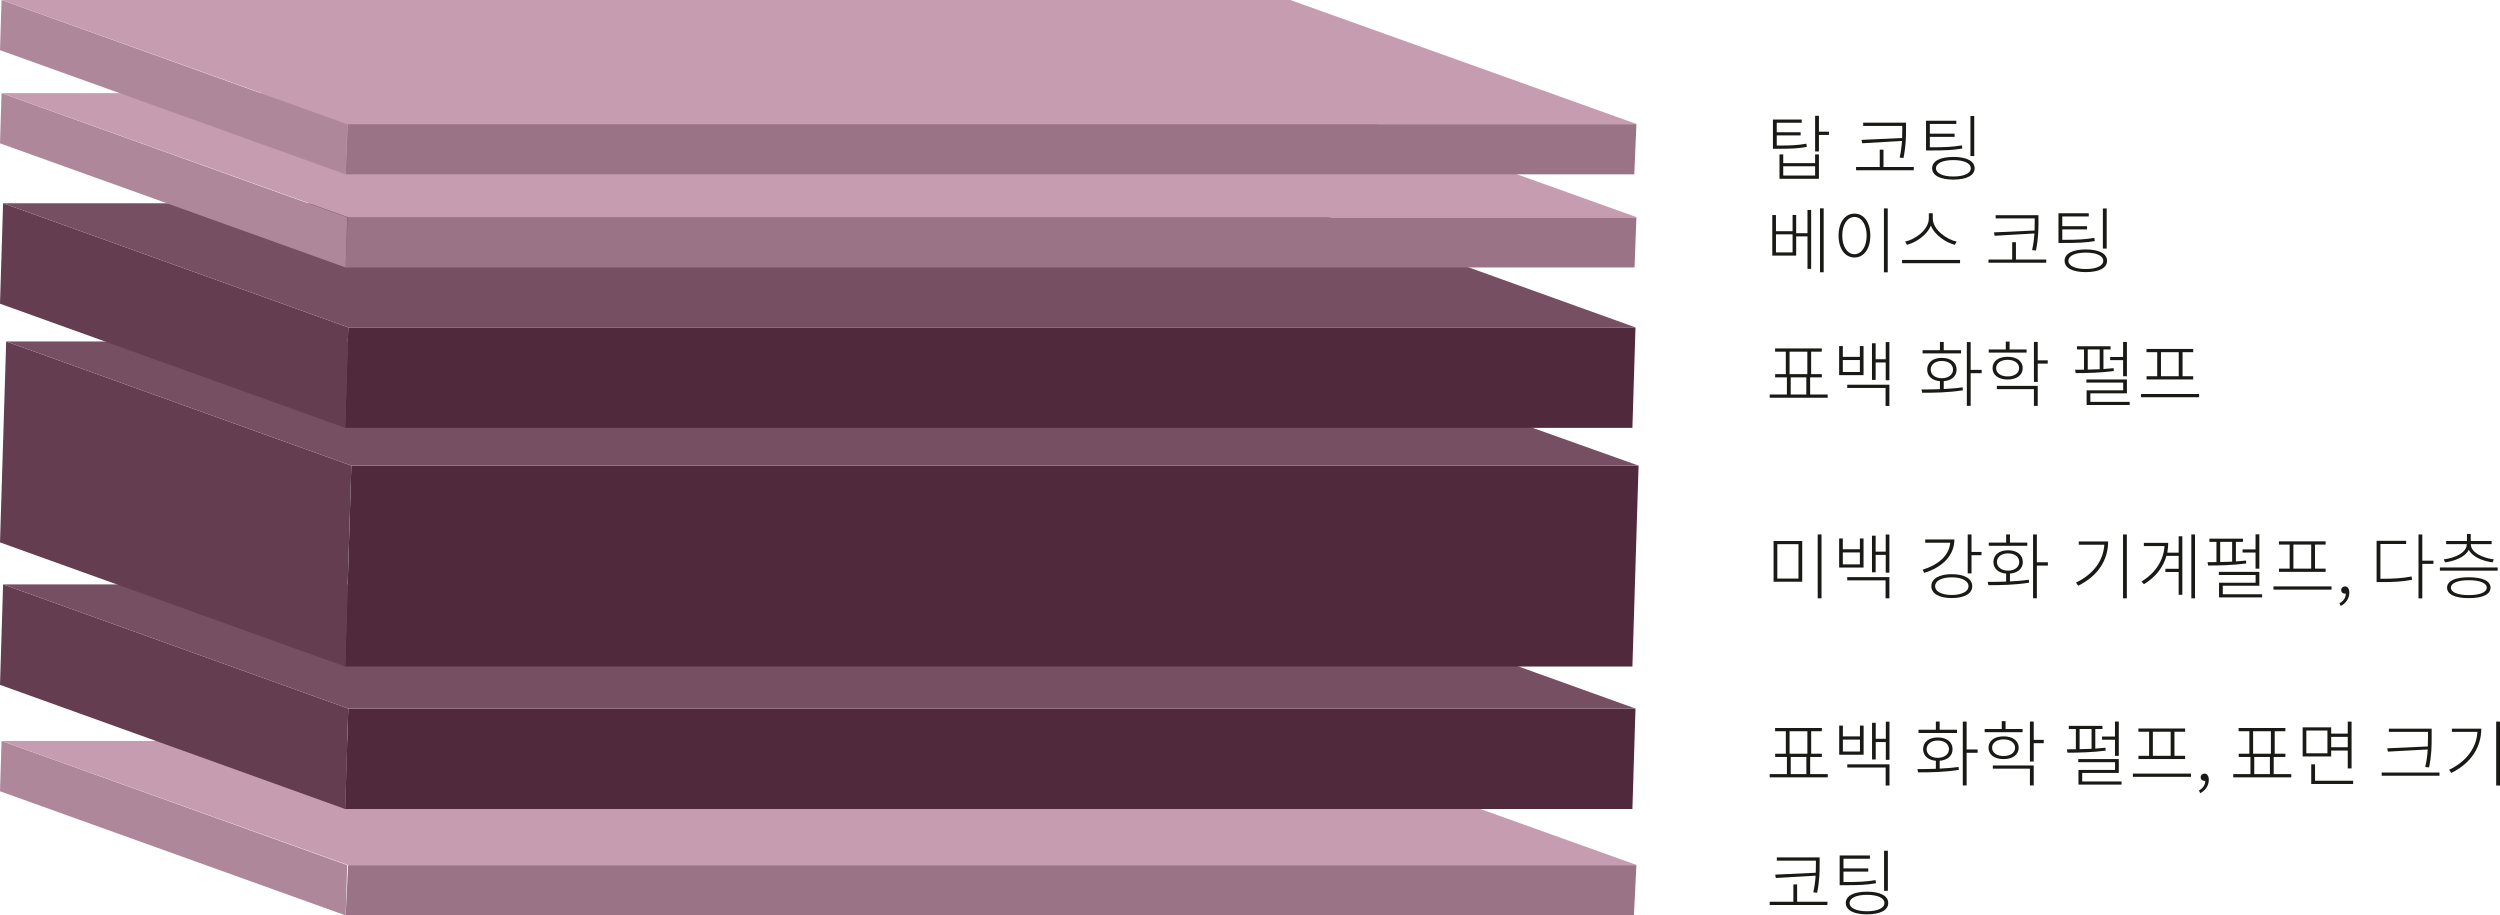 <?xml version="1.0" encoding="UTF-8"?><svg id="Lager_1" xmlns="http://www.w3.org/2000/svg" width="590.453" height="216.205" viewBox="0 0 590.453 216.205"><defs><style>.cls-1{fill:#af879b;}.cls-2{fill:#c69cb0;}.cls-3{fill:#191915;}.cls-4{fill:#9b7387;}.cls-5{fill:#643d50;}.cls-6{fill:#764f62;}.cls-7{fill:#51293c;}.cls-8{isolation:isolate;}</style></defs><g><path class="cls-3" d="M431.602,212.976v.765h-13.633v-.765h5.593v-4.097h.884v4.097h7.156Zm-2.754-6.851c.034-.765,.034-1.444,.034-2.124v-.731h-9.23v-.765h10.114v1.496c0,1.853,0,3.875-.595,6.85l-.901-.102c.323-1.513,.477-2.788,.544-3.927l-9.399,.544-.153-.799,9.587-.442Z"/><path class="cls-3" d="M443.077,208.608c-2.227,.391-4.011,.459-7.411,.459h-1.173v-7.021h7.156v.765h-6.255v2.295h5.848v.748h-5.848v2.465h.272c3.366,0,5.15-.085,7.293-.459l.118,.748Zm2.89,4.674c0,1.7-1.903,2.669-5.014,2.669s-5.015-.969-5.015-2.669c0-1.717,1.903-2.686,5.015-2.686s5.014,.969,5.014,2.686Zm-.9,0c0-1.206-1.615-1.938-4.113-1.938s-4.114,.731-4.114,1.938c0,1.19,1.615,1.938,4.114,1.938s4.113-.748,4.113-1.938Zm.815-2.89h-.9v-9.468h.9v9.468Z"/></g><g><path class="cls-3" d="M426.741,34.7c-2.091,.373-3.773,.442-6.919,.442h-1.088v-6.918h6.8v.765h-5.898v2.244h5.644v.748h-5.644v2.397h.186c3.111,0,4.777-.068,6.8-.442l.119,.765Zm1.954,1.768h.901v5.763h-9.315v-5.763h.885v2.057h7.529v-2.057Zm0,2.805h-7.529v2.193h7.529v-2.193Zm3.264-7.411h-2.362v3.91h-.901v-8.414h.901v3.739h2.362v.765Z"/><path class="cls-3" d="M452.001,39.443v.765h-13.633v-.765h5.593v-4.097h.884v4.097h7.156Zm-2.754-6.85c.034-.765,.034-1.445,.034-2.125v-.731h-9.23v-.765h10.114v1.496c0,1.853,0,3.876-.595,6.851l-.901-.102c.323-1.513,.477-2.788,.544-3.927l-9.399,.544-.153-.799,9.587-.442Z"/><path class="cls-3" d="M463.476,35.074c-2.227,.391-4.011,.459-7.411,.459h-1.173v-7.02h7.156v.765h-6.255v2.295h5.848v.748h-5.848v2.465h.272c3.366,0,5.15-.085,7.293-.459l.118,.748Zm2.891,4.675c0,1.7-1.904,2.668-5.015,2.668s-5.015-.969-5.015-2.668c0-1.717,1.903-2.686,5.015-2.686s5.015,.969,5.015,2.686Zm-.901,0c0-1.207-1.615-1.938-4.113-1.938s-4.114,.731-4.114,1.938c0,1.19,1.615,1.938,4.114,1.938s4.113-.748,4.113-1.938Zm.815-2.89h-.9v-9.468h.9v9.468Z"/></g><g><path class="cls-3" d="M426.893,49.581h.867v13.922h-.867v-7.667h-2.668v4.539h-5.644v-9.587h.867v3.808h3.926v-3.825h.851v4.301h2.668v-5.491Zm-3.519,5.763h-3.926v4.267h3.926v-4.267Zm7.344-6.136v15.094h-.867v-15.094h.867Z"/><path class="cls-3" d="M441.734,55.633c0,3.162-1.547,5.185-3.739,5.185-2.21,0-3.757-2.023-3.757-5.185,0-3.145,1.547-5.185,3.757-5.185,2.192,0,3.739,2.04,3.739,5.185Zm-6.629,0c0,2.583,1.19,4.402,2.89,4.402,1.683,0,2.873-1.819,2.873-4.402s-1.19-4.386-2.873-4.386c-1.7,0-2.89,1.802-2.89,4.386Zm10.743-6.409v15.095h-.901v-15.095h.901Z"/><path class="cls-3" d="M462.932,61.395v.765h-13.7v-.765h13.7Zm-1.24-3.57c-1.989-.51-4.726-2.192-5.661-4.555-.935,2.363-3.638,4.028-5.644,4.555l-.425-.765c2.159-.442,5.593-2.686,5.593-5.49v-1.207h.935v1.207c0,2.788,3.484,5.065,5.627,5.49l-.425,.765Z"/><path class="cls-3" d="M483.281,61.293v.765h-13.633v-.765h5.593v-4.097h.884v4.097h7.156Zm-2.754-6.85c.034-.765,.034-1.445,.034-2.125v-.731h-9.23v-.765h10.114v1.496c0,1.853,0,3.876-.595,6.851l-.901-.102c.323-1.513,.477-2.788,.544-3.927l-9.399,.544-.153-.799,9.587-.442Z"/><path class="cls-3" d="M494.755,56.925c-2.227,.391-4.011,.459-7.411,.459h-1.173v-7.02h7.156v.765h-6.255v2.295h5.848v.748h-5.848v2.465h.272c3.366,0,5.15-.085,7.293-.459l.118,.748Zm2.891,4.675c0,1.7-1.904,2.668-5.015,2.668s-5.015-.969-5.015-2.668c0-1.717,1.903-2.686,5.015-2.686s5.015,.969,5.015,2.686Zm-.901,0c0-1.207-1.615-1.938-4.113-1.938s-4.114,.731-4.114,1.938c0,1.19,1.615,1.938,4.114,1.938s4.113-.748,4.113-1.938Zm.815-2.89h-.9v-9.468h.9v9.468Z"/></g><g><path class="cls-3" d="M425.653,127.772v9.621h-6.766v-9.621h6.766Zm-5.882,.748v8.125h4.998v-8.125h-4.998Zm10.438-2.295v15.094h-.901v-15.094h.901Z"/><path class="cls-3" d="M440.136,134.044h-5.763v-6.868h.867v2.55h4.028v-2.55h.867v6.868Zm-.867-3.57h-4.028v2.822h4.028v-2.822Zm-2.991,5.831h9.961v5.014h-.901v-4.249h-9.06v-.765Zm9.961-10.063v9.009h-.867v-4.198h-2.38v4.113h-.866v-8.651h.866v3.773h2.38v-4.046h.867Z"/><path class="cls-3" d="M461.589,127.414c0,3.739-2.787,6.561-7.122,7.888l-.374-.748c3.791-1.173,6.289-3.434,6.511-6.375h-5.898v-.765h6.884Zm4.216,11.032c0,1.768-1.87,2.805-4.845,2.805-2.94,0-4.811-1.037-4.811-2.805,0-1.785,1.87-2.839,4.811-2.839,2.975,0,4.845,1.054,4.845,2.839Zm-.884,0c0-1.275-1.563-2.091-3.961-2.091-2.362,0-3.927,.815-3.927,2.091,0,1.258,1.565,2.073,3.927,2.073,2.397,0,3.961-.815,3.961-2.073Zm3.076-8.092v.766h-2.362v4.3h-.901v-9.195h.901v4.13h2.362Z"/><path class="cls-3" d="M474.713,137.325c1.513-.085,3.043-.186,4.454-.408l.067,.697c-3.314,.56-6.918,.595-9.604,.595l-.17-.782c1.292,0,2.787,0,4.352-.067v-1.887c-1.819-.153-3.009-1.173-3.009-2.737,0-1.699,1.377-2.771,3.468-2.771,2.073,0,3.484,1.071,3.484,2.771,0,1.565-1.207,2.584-3.043,2.737v1.853Zm4.097-8.414h-9.094v-.765h4.097v-1.938h.9v1.938h4.097v.765Zm-4.538,5.864c1.563,0,2.635-.85,2.635-2.04,0-1.207-1.071-2.039-2.635-2.039-1.581,0-2.635,.832-2.635,2.039,0,1.19,1.054,2.04,2.635,2.04Zm9.399-1.19h-2.601v7.717h-.9v-15.077h.9v6.578h2.601v.782Z"/><path class="cls-3" d="M497.901,127.89c0,4.216-2.227,8.058-7.089,10.454l-.492-.748c4.147-2.005,6.442-5.218,6.68-8.94h-6.034v-.766h6.936Zm4.419-1.665v15.094h-.9v-15.094h.9Z"/><path class="cls-3" d="M514.56,126.65h.867v13.837h-.867v-5.389h-3.128v-.766h3.128v-3.042h-2.89c-.731,2.601-2.465,4.963-5.32,6.697l-.56-.663c3.382-2.022,5.218-5.1,5.422-8.347h-4.878v-.765h5.762c0,.782-.085,1.547-.221,2.312h2.686v-3.875Zm3.858-.425v15.094h-.866v-15.094h.866Z"/><path class="cls-3" d="M530.523,133.075c-2.94,.408-6.442,.493-9.009,.493l-.137-.799c.663,0,1.36,0,2.108-.017v-4.776h-1.666v-.748h7.939v.748h-1.684v4.623c.833-.068,1.632-.136,2.397-.204l.051,.68Zm3.739,7.275v.748h-10.165v-3.468h8.636v-1.818h-8.687v-.748h9.57v3.28h-8.635v2.006h9.28Zm-9.893-7.615c.918-.017,1.87-.051,2.821-.085v-4.674h-2.821v4.759Zm8.346-2.975v-3.553h.901v8.108h-.901v-3.808h-3.06v-.748h3.06Z"/><path class="cls-3" d="M550.667,138.497v.765h-13.718v-.765h13.718Zm-9.894-9.876h-2.532v-.765h11.031v.765h-2.516v5.678h2.516v.765h-11.015v-.765h2.516v-5.678Zm5.083,0h-4.199v5.678h4.199v-5.678Z"/><path class="cls-3" d="M552.538,142.475c.9-.476,1.495-1.274,1.495-2.277-.067,.017-.136,.017-.204,.017-.476,0-.884-.306-.884-.867,0-.544,.442-.85,.901-.85,.611,0,1.02,.56,1.02,1.462,0,1.411-.833,2.55-2.04,3.161l-.288-.645Z"/><path class="cls-3" d="M562.449,136.696c2.924,0,4.861-.119,7.122-.544l.119,.782c-2.346,.441-4.284,.544-7.241,.544h-1.14v-9.758h6.986v.766h-6.085v8.21h.238Zm12.289-3.519h-2.635v8.159h-.9v-15.111h.9v6.188h2.635v.765Z"/><path class="cls-3" d="M589.902,134.027v.748h-13.649v-.748h13.649Zm-12.715-1.921c2.481-.306,5.423-1.513,5.423-3.586h-4.879v-.748h4.913v-1.666h.9v1.666h4.93v.748h-4.913c0,2.073,2.941,3.28,5.423,3.586l-.289,.714c-2.261-.306-4.742-1.24-5.609-2.975-.867,1.734-3.349,2.669-5.609,2.975l-.289-.714Zm11.032,6.697c0,1.599-1.904,2.465-5.134,2.465s-5.134-.866-5.134-2.465c0-1.598,1.904-2.465,5.134-2.465s5.134,.867,5.134,2.465Zm-.901,0c0-1.105-1.632-1.768-4.232-1.768s-4.232,.663-4.232,1.768c0,1.088,1.632,1.751,4.232,1.751s4.232-.663,4.232-1.751Z"/></g><g><path class="cls-3" d="M431.683,182.828v.766h-13.713v-.766h4.066v-4.049h-2.773v-.766h2.519v-5.309h-2.535v-.766h11.041v.766h-2.518v5.309h2.518v.766h-2.756v4.049h4.151Zm-9.018-4.814h4.203v-5.309h-4.203v5.309Zm.273,4.814h3.692v-4.049h-3.692v4.049Z"/><path class="cls-3" d="M440.153,178.252h-5.768v-6.873h.868v2.552h4.032v-2.552h.867v6.873Zm-.867-3.573h-4.032v2.824h4.032v-2.824Zm-2.995,5.836h9.971v5.019h-.902v-4.254h-9.068v-.766Zm9.971-10.072v9.018h-.868v-4.202h-2.382v4.117h-.868v-8.66h.868v3.777h2.382v-4.05h.868Z"/><path class="cls-3" d="M458.115,181.536c1.514-.085,3.045-.186,4.457-.408l.068,.698c-3.317,.56-6.925,.595-9.612,.595l-.171-.782c1.293,0,2.791,0,4.356-.068v-1.889c-1.82-.152-3.011-1.174-3.011-2.739,0-1.701,1.378-2.772,3.471-2.772,2.075,0,3.487,1.071,3.487,2.772,0,1.565-1.208,2.587-3.045,2.739v1.855Zm4.1-8.421h-9.102v-.766h4.1v-1.94h.902v1.94h4.1v.766Zm-4.542,5.869c1.565,0,2.637-.851,2.637-2.042,0-1.207-1.071-2.041-2.637-2.041-1.582,0-2.638,.834-2.638,2.041,0,1.191,1.056,2.042,2.638,2.042Zm9.408-1.19h-2.603v7.724h-.902v-15.091h.902v6.584h2.603v.783Z"/><path class="cls-3" d="M477.694,172.927h-8.949v-.749h4.032v-1.855h.902v1.855h4.015v.749Zm-4.475,6.363c-2.144,0-3.572-1.038-3.572-2.688,0-1.667,1.429-2.688,3.572-2.688s3.556,1.022,3.556,2.688c0,1.65-1.412,2.688-3.556,2.688Zm0-.731c1.616,0,2.705-.8,2.705-1.957,0-1.174-1.089-1.974-2.705-1.974s-2.722,.8-2.722,1.974c0,1.157,1.105,1.957,2.722,1.957Zm-2.552,2.228h9.664v4.729h-.902v-3.964h-8.762v-.766Zm12.028-5.258h-2.364v4.322h-.902v-9.443h.902v4.339h2.364v.782Z"/><path class="cls-3" d="M497.323,177.282c-2.943,.408-6.448,.493-9.017,.493l-.137-.8c.664,0,1.361,0,2.11-.017v-4.781h-1.668v-.748h7.945v.748h-1.684v4.628c.833-.068,1.633-.136,2.398-.204l.051,.681Zm3.743,7.281v.749h-10.174v-3.471h8.643v-1.82h-8.693v-.749h9.578v3.284h-8.643v2.007h9.289Zm-9.901-7.622c.918-.017,1.871-.051,2.824-.085v-4.679h-2.824v4.764Zm8.354-2.977v-3.557h.901v8.116h-.901v-3.812h-3.062v-.748h3.062Z"/><path class="cls-3" d="M517.481,182.71v.765h-13.729v-.765h13.729Zm-9.901-9.886h-2.535v-.766h11.041v.766h-2.518v5.683h2.518v.766h-11.024v-.766h2.519v-5.683Zm5.087,0h-4.203v5.683h4.203v-5.683Z"/><path class="cls-3" d="M519.349,186.691c.902-.477,1.497-1.275,1.497-2.279-.067,.017-.136,.017-.204,.017-.476,0-.885-.306-.885-.867,0-.545,.442-.851,.902-.851,.612,0,1.02,.56,1.02,1.463,0,1.412-.834,2.552-2.041,3.164l-.29-.646Z"/><path class="cls-3" d="M541.159,182.828v.766h-13.713v-.766h4.066v-4.049h-2.773v-.766h2.519v-5.309h-2.535v-.766h11.041v.766h-2.518v5.309h2.518v.766h-2.756v4.049h4.151Zm-9.018-4.814h4.203v-5.309h-4.203v5.309Zm.273,4.814h3.692v-4.049h-3.692v4.049Z"/><path class="cls-3" d="M550.581,178.661h-6.737v-6.873h6.737v1.48h3.913v-2.841h.901v11.059h-.901v-4.22h-3.913v1.395Zm-.885-6.125h-4.985v5.377h4.985v-5.377Zm6.073,11.858v.766h-9.901v-4.644h.901v3.879h9Zm-5.189-10.361v2.45h3.913v-2.45h-3.913Z"/><path class="cls-3" d="M576.164,182.454v.766h-13.661v-.766h13.661Zm-2.756-6.159c.034-.766,.034-1.514,.034-2.279v-1.157h-9.238v-.766h10.105v1.923c0,2.228,0,4.253-.612,7.231l-.901-.102c.357-1.549,.511-2.893,.578-4.135l-9.392,.511-.17-.783,9.596-.442Z"/><path class="cls-3" d="M586.029,172.093c0,4.22-2.228,8.065-7.095,10.464l-.493-.749c4.151-2.008,6.448-5.223,6.686-8.949h-6.04v-.766h6.941Zm4.424-1.667v15.108h-.902v-15.108h.902Z"/></g><g><path class="cls-3" d="M431.67,93.174v.765h-13.701v-.765h4.062v-4.046h-2.771v-.765h2.516v-5.304h-2.532v-.765h11.031v.765h-2.516v5.304h2.516v.765h-2.754v4.046h4.148Zm-9.01-4.811h4.199v-5.304h-4.199v5.304Zm.273,4.811h3.688v-4.046h-3.688v4.046Z"/><path class="cls-3" d="M440.136,88.602h-5.763v-6.868h.867v2.55h4.028v-2.55h.867v6.868Zm-.867-3.57h-4.028v2.822h4.028v-2.822Zm-2.991,5.831h9.961v5.014h-.901v-4.249h-9.06v-.765Zm9.961-10.063v9.009h-.867v-4.198h-2.38v4.113h-.866v-8.651h.866v3.773h2.38v-4.046h.867Z"/><path class="cls-3" d="M459.074,91.882c1.513-.085,3.043-.188,4.454-.408l.067,.697c-3.314,.56-6.918,.595-9.604,.595l-.17-.782c1.292,0,2.787,0,4.352-.067v-1.887c-1.819-.153-3.009-1.173-3.009-2.737,0-1.699,1.377-2.771,3.468-2.771,2.073,0,3.484,1.071,3.484,2.771,0,1.565-1.207,2.584-3.043,2.737v1.853Zm4.097-8.414h-9.094v-.765h4.097v-1.938h.9v1.938h4.097v.765Zm-4.538,5.864c1.563,0,2.635-.85,2.635-2.04,0-1.207-1.071-2.039-2.635-2.039-1.581,0-2.635,.832-2.635,2.039,0,1.19,1.054,2.04,2.635,2.04Zm9.399-1.19h-2.601v7.717h-.9v-15.077h.9v6.578h2.601v.782Z"/><path class="cls-3" d="M478.64,83.281h-8.941v-.747h4.029v-1.853h.9v1.853h4.012v.747Zm-4.471,6.357c-2.142,0-3.569-1.036-3.569-2.686,0-1.666,1.428-2.686,3.569-2.686s3.553,1.02,3.553,2.686c0,1.649-1.411,2.686-3.553,2.686Zm0-.731c1.615,0,2.703-.799,2.703-1.955,0-1.173-1.088-1.972-2.703-1.972-1.614,0-2.72,.799-2.72,1.972,0,1.156,1.105,1.955,2.72,1.955Zm-2.55,2.227h9.655v4.726h-.9v-3.961h-8.755v-.765Zm12.019-5.252h-2.363v4.317h-.9v-9.435h.9v4.335h2.363v.782Z"/><path class="cls-3" d="M499.244,87.632c-2.94,.408-6.442,.493-9.009,.493l-.137-.799c.663,0,1.36,0,2.108-.017v-4.776h-1.666v-.748h7.939v.748h-1.684v4.623c.833-.068,1.632-.136,2.397-.204l.051,.68Zm3.739,7.275v.748h-10.165v-3.468h8.636v-1.818h-8.687v-.748h9.57v3.28h-8.635v2.006h9.28Zm-9.893-7.615c.918-.017,1.87-.051,2.821-.085v-4.674h-2.821v4.759Zm8.346-2.975v-3.553h.901v8.108h-.901v-3.808h-3.06v-.748h3.06Z"/><path class="cls-3" d="M519.388,93.055v.765h-13.718v-.765h13.718Zm-9.894-9.876h-2.532v-.765h11.031v.765h-2.516v5.678h2.516v.765h-11.015v-.765h2.516v-5.678Zm5.083,0h-4.199v5.678h4.199v-5.678Z"/></g><g class="cls-8"><polygon class="cls-4" points="386.49 204.326 385.903 216.205 81.636 216.205 82.222 204.326 386.49 204.326"/><polygon class="cls-1" points="81.636 216.205 0 186.879 .365 175 82.003 204.326 81.636 216.205"/><polygon class="cls-2" points="82.251 204.326 .365 175 304.743 175 386.636 204.326 82.251 204.326"/></g><g class="cls-8"><polygon class="cls-7" points="386.272 167.346 385.543 191.075 81.528 191.075 82.256 167.346 386.272 167.346"/><polygon class="cls-5" points="81.528 191.075 0 161.749 .73 138.021 82.256 167.346 81.528 191.075"/><polygon class="cls-6" points="82.256 167.346 .73 138.021 304.744 138.021 386.272 167.346 82.256 167.346"/></g><g class="cls-8"><polygon class="cls-7" points="387 109.972 385.543 157.429 81.527 157.429 82.984 109.972 387 109.972"/><polygon class="cls-5" points="81.527 157.429 0 128.103 1.458 80.646 82.984 109.972 81.527 157.429"/><polygon class="cls-6" points="82.984 109.972 1.458 80.646 304.743 80.646 387 109.972 82.984 109.972"/></g><g class="cls-8"><polygon class="cls-7" points="386.272 77.326 385.543 101.054 81.528 101.054 82.256 77.326 386.272 77.326"/><polygon class="cls-5" points="81.528 101.054 0 71.728 .73 48 82.256 77.326 81.528 101.054"/><polygon class="cls-6" points="82.256 77.326 .73 48 304.744 48 386.272 77.326 82.256 77.326"/></g><g class="cls-8"><polygon class="cls-4" points="386.49 51.324 386.048 63.177 81.636 63.177 82.078 51.324 386.49 51.324"/><polygon class="cls-1" points="81.636 63.177 0 33.852 .365 22 82.001 51.324 81.636 63.177"/><polygon class="cls-2" points="82.251 51.324 .365 22 304.743 22 386.636 51.324 82.251 51.324"/></g><g class="cls-8"><polygon class="cls-4" points="386.492 29.324 385.988 41.177 81.638 41.177 82.141 29.324 386.492 29.324"/><polygon class="cls-1" points="81.638 41.177 0 11.852 .365 0 82.003 29.324 81.638 41.177"/><polygon class="cls-2" points="82.251 29.324 .365 0 304.743 0 386.636 29.324 82.251 29.324"/></g></svg>